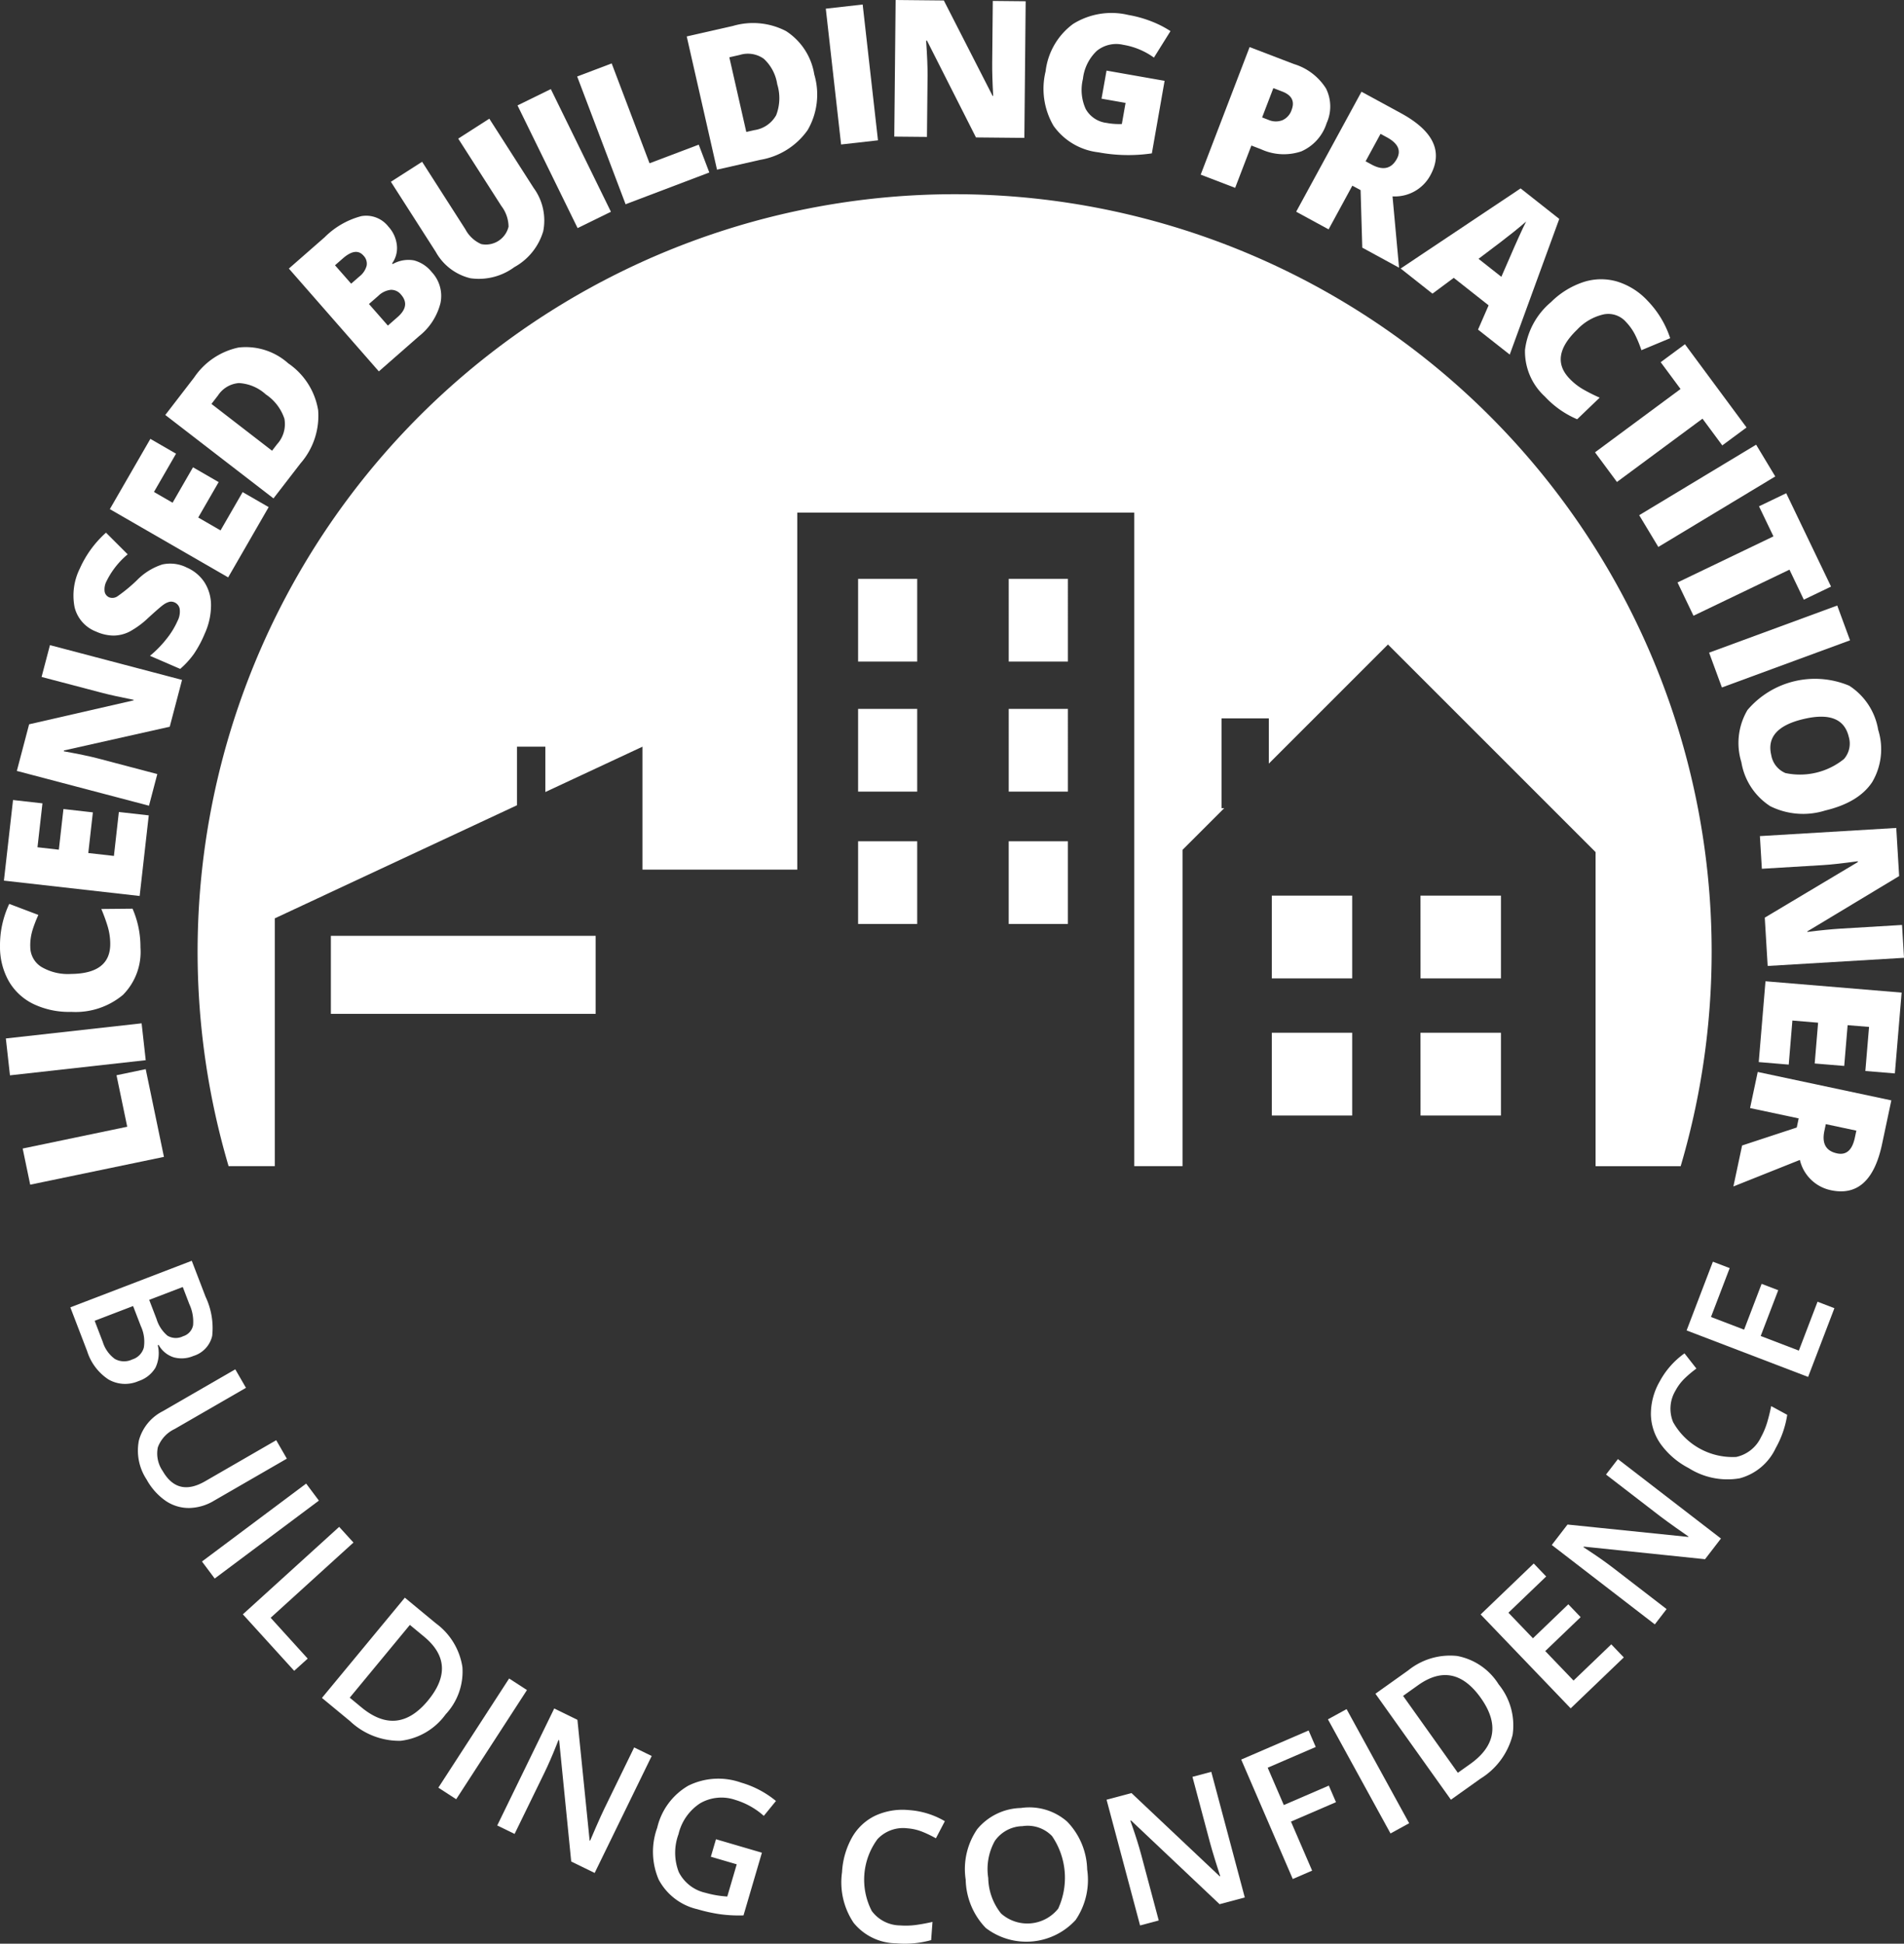 <svg xmlns="http://www.w3.org/2000/svg" width="218.442" height="222.952" viewBox="0 0 218.442 222.952">
  <rect x="0" y="0" width="218.442" height="222.952" fill="#333333" stroke="none"/>
  <g id="LCB_-_Logo_White" data-name="LCB - Logo White" transform="translate(-815.999 -488)">
    <path id="Path_1" data-name="Path 1" d="M145.911,127.954h9.223v-9.492h-9.223Zm0-15.73h9.223v-9.492h-9.223ZM109.525,22.277a86.885,86.885,0,0,0-83.3,111.487h5.3V105.339L59.311,92.367V85.649h3.255v5.2l11.142-5.2v14.1h17.76V58.8h38.664v74.964h5.535V97.482l4.786-4.783h-.308V82.4h5.423v5.192l13.669-13.666,23.82,23.814v36.029h9.761A86.89,86.89,0,0,0,109.525,22.277m6.2,83.707h6.792V96.5h-6.792Zm47.248,21.97H172.2v-9.492h-9.232Zm0-15.73H172.2v-9.492h-9.232ZM115.727,75.885h6.792V66.393h-6.792ZM98.447,90.8h6.781V81.311H98.447ZM37.959,116.291H68.338v-8.946H37.959Zm60.488-10.307h6.781V96.5H98.447ZM115.727,90.8h6.792V81.311h-6.792ZM98.447,75.885h6.781V66.393H98.447Z" transform="translate(816 488)" fill="#fff"/>
    <path id="Path_2" data-name="Path 2" d="M18.808,132.7,3.464,135.888,2.6,131.742l11.995-2.5-1.229-5.906,3.35-.7Z" transform="translate(816 488)" fill="#fff"/>
    <rect id="Rectangle_1" data-name="Rectangle 1" width="15.672" height="4.255" transform="translate(816.67 607.117) rotate(-6.363)" fill="#fff"/>
    <path id="Path_3" data-name="Path 3" d="M3.475,108.558A2.7,2.7,0,0,0,4.733,110.9a5.982,5.982,0,0,0,3.422.815q4.523-.041,4.492-3.484a7.077,7.077,0,0,0-.308-2.01,20.273,20.273,0,0,0-.716-1.957l3.582-.034a10.925,10.925,0,0,1,.908,4.432,7.01,7.01,0,0,1-2.007,5.456,8.483,8.483,0,0,1-5.932,1.949,9.46,9.46,0,0,1-4.285-.877,6.561,6.561,0,0,1-2.861-2.61A7.968,7.968,0,0,1,0,108.545a11.113,11.113,0,0,1,1.06-4.864L4.4,104.945a14.751,14.751,0,0,0-.671,1.742,6.052,6.052,0,0,0-.259,1.871" transform="translate(816 488)" fill="#fff"/>
    <path id="Path_4" data-name="Path 4" d="M17.066,93.527l-1.045,9.246L.448,101.012l1.046-9.246,3.376.381L4.3,97.185l2.45.279L7.278,92.8l3.376.383-.526,4.663,2.94.333.568-5.039Z" transform="translate(816 488)" fill="#fff"/>
    <path id="Path_5" data-name="Path 5" d="M20.885,77.988l-1.412,5.371L7.338,86.081l-.024.094q2.571.466,3.9.815l6.832,1.8-.954,3.629L1.931,88.429,3.34,83.08l11.983-2.744.016-.062q-2.328-.459-3.718-.825l-6.852-1.8L5.73,74Z" transform="translate(816 488)" fill="#fff"/>
    <path id="Path_6" data-name="Path 6" d="M21.355,65.071a4.6,4.6,0,0,1,2.086,1.7,4.838,4.838,0,0,1,.768,2.654,7.856,7.856,0,0,1-.719,3.253A13.056,13.056,0,0,1,22.249,75a9.807,9.807,0,0,1-1.577,1.726l-3.467-1.5a12.488,12.488,0,0,0,1.889-1.93,9.327,9.327,0,0,0,1.271-2.066,2.338,2.338,0,0,0,.248-1.4,1.006,1.006,0,0,0-.6-.737.944.944,0,0,0-.587-.059,2.029,2.029,0,0,0-.673.329c-.254.174-.837.681-1.75,1.514a10.036,10.036,0,0,1-2.152,1.579,4.145,4.145,0,0,1-1.828.447,4.985,4.985,0,0,1-1.987-.452A4.016,4.016,0,0,1,8.56,69.666a6.948,6.948,0,0,1,.6-4.457,12.148,12.148,0,0,1,3-4.111l2.488,2.487a9.379,9.379,0,0,0-2.429,3.085,2,2,0,0,0-.211,1.217.886.886,0,0,0,.514.629,1.032,1.032,0,0,0,.946-.112,18.159,18.159,0,0,0,2.245-1.852,7.115,7.115,0,0,1,2.911-1.806,4.233,4.233,0,0,1,2.728.316" transform="translate(816 488)" fill="#fff"/>
    <path id="Path_7" data-name="Path 7" d="M30.823,58.168l-4.648,8.061L12.6,58.4l4.651-8.059,2.944,1.7-2.534,4.39L19.8,57.664,22.142,53.6l2.943,1.7L22.74,59.361l2.562,1.48,2.535-4.393Z" transform="translate(816 488)" fill="#fff"/>
    <path id="Path_8" data-name="Path 8" d="M33.03,41.652a8.092,8.092,0,0,1,3.469,5.4,8.287,8.287,0,0,1-2.024,6.1l-3.1,4.017L18.963,47.6,22.274,43.3a8.18,8.18,0,0,1,5.087-3.436,7.286,7.286,0,0,1,5.666,1.777m-2.563,3.572a4.985,4.985,0,0,0-3.052-1.273,3.149,3.149,0,0,0-2.4,1.415l-.753.976L31.212,51.7l.576-.747a3.414,3.414,0,0,0,.84-2.924,5.393,5.393,0,0,0-2.161-2.806" transform="translate(816 488)" fill="#fff"/>
    <path id="Path_9" data-name="Path 9" d="M33.14,30.806l4.114-3.6a9.275,9.275,0,0,1,4.192-2.412,3.221,3.221,0,0,1,3.112,1.2,3.732,3.732,0,0,1,.974,2.142,3,3,0,0,1-.547,2.074l.07.08a3.648,3.648,0,0,1,2.437-.423,3.873,3.873,0,0,1,2.03,1.329,4,4,0,0,1,1.008,3.583,7.012,7.012,0,0,1-2.478,3.8L43.463,42.6Zm7.147,1.733.96-.838a2.315,2.315,0,0,0,.813-1.212,1.308,1.308,0,0,0-.359-1.168c-.579-.662-1.37-.552-2.368.321l-.9.786Zm2.041,2.332L44.5,37.347l1.12-.983q1.491-1.306.392-2.565a1.441,1.441,0,0,0-1.19-.552,2.443,2.443,0,0,0-1.433.7Z" transform="translate(816 488)" fill="#fff"/>
    <path id="Path_10" data-name="Path 10" d="M56.137,13.614l5.088,7.946a6.321,6.321,0,0,1,1.1,4.95,6.939,6.939,0,0,1-3.318,4.132,6.859,6.859,0,0,1-5.031,1.276,6.2,6.2,0,0,1-3.993-3.045L44.844,20.85l3.583-2.294L53.389,26.3A3.767,3.767,0,0,0,55.215,28a2.677,2.677,0,0,0,3.129-2,3.983,3.983,0,0,0-.823-2.369L52.57,15.9Z" transform="translate(816 488)" fill="#fff"/>
    <rect id="Rectangle_2" data-name="Rectangle 2" width="4.256" height="15.67" transform="matrix(0.898, -0.44, 0.44, 0.898, 875.372, 500.092)" fill="#fff"/>
    <path id="Path_11" data-name="Path 11" d="M71.772,23.428,66.217,8.774l3.959-1.5L74.519,18.73l5.644-2.138,1.212,3.194Z" transform="translate(816 488)" fill="#fff"/>
    <path id="Path_12" data-name="Path 12" d="M93.421,8.544a8.106,8.106,0,0,1-.764,6.378,8.313,8.313,0,0,1-5.451,3.415L82.26,19.462,78.786,4.179l5.289-1.2a8.2,8.2,0,0,1,6.11.59,7.288,7.288,0,0,1,3.236,4.979M89.169,9.667a4.967,4.967,0,0,0-1.54-2.924A3.143,3.143,0,0,0,84.874,6.3l-1.2.273,1.946,8.563.92-.209a3.417,3.417,0,0,0,2.511-1.721,5.417,5.417,0,0,0,.119-3.54" transform="translate(816 488)" fill="#fff"/>
    <rect id="Rectangle_3" data-name="Rectangle 3" width="4.256" height="15.672" transform="matrix(0.994, -0.112, 0.112, 0.994, 910.741, 488.995)" fill="#fff"/>
    <path id="Path_13" data-name="Path 13" d="M117.521,15.817l-5.551-.054-5.619-11.1h-.1c.12,1.739.174,3.063.166,3.98l-.07,7.061-3.75-.035L102.752,0l5.531.054L113.88,11h.065q-.129-2.372-.113-3.808L113.9.107l3.772.038Z" transform="translate(816 488)" fill="#fff"/>
    <path id="Path_14" data-name="Path 14" d="M126.95,8.1l6.661,1.171-1.462,8.321a18.66,18.66,0,0,1-6.128-.12,7.325,7.325,0,0,1-5.152-3.039,8.411,8.411,0,0,1-.911-6.245,7.875,7.875,0,0,1,3.157-5.442,8.324,8.324,0,0,1,6.341-1.03,13.489,13.489,0,0,1,2.7.759,11.79,11.79,0,0,1,2.131,1.093l-1.9,3.039a8.313,8.313,0,0,0-3.518-1.466,3.537,3.537,0,0,0-3.034.692,5.208,5.208,0,0,0-1.593,3.218,5.293,5.293,0,0,0,.32,3.457,3.175,3.175,0,0,0,2.4,1.592,7.844,7.844,0,0,0,1.744.124l.426-2.42-2.756-.485Z" transform="translate(816 488)" fill="#fff"/>
    <path id="Path_15" data-name="Path 15" d="M152.2,14.127a5.254,5.254,0,0,1-2.9,3.234,6.253,6.253,0,0,1-4.621-.241l-1.112-.426-1.861,4.853-3.954-1.514L143.365,5.4l5.064,1.94a6.627,6.627,0,0,1,3.7,2.809,4.622,4.622,0,0,1,.071,3.977m-7.4-.657.721.279a2.112,2.112,0,0,0,1.608.04,1.943,1.943,0,0,0,1.054-1.179q.57-1.479-1.072-2.109l-1.022-.394Z" transform="translate(816 488)" fill="#fff"/>
    <path id="Path_16" data-name="Path 16" d="M155.15,21.3l-2.724,5.009-3.72-2.024L156.2,10.522l4.509,2.452q5.616,3.054,3.4,7.12a4.626,4.626,0,0,1-4.348,2.431l.749,8.182-4.219-2.3-.194-6.6Zm1.522-2.8.7.381q1.95,1.056,2.887-.665.772-1.424-1.139-2.463l-.734-.4Z" transform="translate(816 488)" fill="#fff"/>
    <path id="Path_17" data-name="Path 17" d="M169.57,37.809l1.214-2.785-4-3.154-2.442,1.814L160.693,30.8l13.762-9.189,4.435,3.5-5.683,15.562Zm2.675-6.057,1.064-2.439q.345-.816.924-2.095t.859-1.809q-.415.369-1.413,1.179t-4.051,3.1Z" transform="translate(816 488)" fill="#fff"/>
    <path id="Path_18" data-name="Path 18" d="M186.518,36.9a2.7,2.7,0,0,0-2.526-.841,5.964,5.964,0,0,0-3.05,1.752q-3.261,3.135-.877,5.615a6.977,6.977,0,0,0,1.6,1.254,20.074,20.074,0,0,0,1.862.932l-2.582,2.479a10.823,10.823,0,0,1-3.7-2.6,7.007,7.007,0,0,1-2.286-5.347,8.488,8.488,0,0,1,2.98-5.488,9.513,9.513,0,0,1,3.718-2.3,6.557,6.557,0,0,1,3.871-.062,7.94,7.94,0,0,1,3.519,2.23,11.166,11.166,0,0,1,2.569,4.269l-3.3,1.375a14.042,14.042,0,0,0-.708-1.729,6.1,6.1,0,0,0-1.092-1.538" transform="translate(816 488)" fill="#fff"/>
    <path id="Path_19" data-name="Path 19" d="M185.508,55.284l-2.518-3.4,9.814-7.263-2.278-3.077,2.783-2.058,7.067,9.546-2.783,2.058-2.27-3.066Z" transform="translate(816 488)" fill="#fff"/>
    <rect id="Rectangle_4" data-name="Rectangle 4" width="15.672" height="4.255" transform="matrix(0.856, -0.516, 0.516, 0.856, 1004.06, 547.095)" fill="#fff"/>
    <path id="Path_20" data-name="Path 20" d="M194.29,70.629l-1.833-3.819,11.006-5.285-1.657-3.449,3.122-1.5,5.143,10.708-3.124,1.5L205.3,65.342Z" transform="translate(816 488)" fill="#fff"/>
    <rect id="Rectangle_5" data-name="Rectangle 5" width="15.672" height="4.255" transform="matrix(0.938, -0.345, 0.345, 0.938, 1012.081, 562.864)" fill="#fff"/>
    <path id="Path_21" data-name="Path 21" d="M209.4,92.969a8.469,8.469,0,0,1-6.3-.493,7.445,7.445,0,0,1-3.317-5.052,7.427,7.427,0,0,1,.7-5.981,10.164,10.164,0,0,1,11.67-2.79,7.472,7.472,0,0,1,3.325,5.057,7.414,7.414,0,0,1-.68,5.99q-1.545,2.351-5.4,3.269M206.9,82.48q-4.423,1.048-3.69,4.127a2.723,2.723,0,0,0,1.627,2.066,8.022,8.022,0,0,0,6.718-1.613,2.685,2.685,0,0,0,.547-2.546q-.74-3.1-5.2-2.034" transform="translate(816 488)" fill="#fff"/>
    <path id="Path_22" data-name="Path 22" d="M202.8,110.8l-.332-5.542,10.68-6.376-.006-.093q-2.588.357-3.958.439l-7.05.424-.225-3.747,15.644-.935.331,5.52-10.532,6.344v.064c1.57-.2,2.834-.319,3.791-.378l7.072-.423.226,3.768Z" transform="translate(816 488)" fill="#fff"/>
    <path id="Path_23" data-name="Path 23" d="M201.776,121.826l.774-9.27,15.619,1.3-.776,9.272-3.386-.281.424-5.055-2.458-.2-.391,4.676-3.386-.281.39-4.679-2.95-.247-.419,5.054Z" transform="translate(816 488)" fill="#fff"/>
    <path id="Path_24" data-name="Path 24" d="M206.358,128.285,200.78,127.1l.879-4.141,15.329,3.259-1.066,5.022q-1.327,6.247-5.86,5.285a4.626,4.626,0,0,1-3.567-3.476l-7.628,3.044,1-4.7,6.27-2.063Zm3.113.659-.165.777q-.461,2.171,1.458,2.578,1.582.338,2.035-1.79l.175-.82Z" transform="translate(816 488)" fill="#fff"/>
    <path id="Path_25" data-name="Path 25" d="M22,144.617l1.587,4.136a8.392,8.392,0,0,1,.756,4.482,3.142,3.142,0,0,1-2.158,2.3,3.434,3.434,0,0,1-2.271.151,3.018,3.018,0,0,1-1.715-1.42l-.1.036a3.856,3.856,0,0,1-.264,2.578,3.537,3.537,0,0,1-1.942,1.536,3.829,3.829,0,0,1-3.442-.182A6.038,6.038,0,0,1,10,154.993L8.07,149.96Zm-6.732,5.192L10.859,151.5l.929,2.42a3.81,3.81,0,0,0,1.376,1.949,2.162,2.162,0,0,0,2.01.065,1.963,1.963,0,0,0,1.325-1.36,4.218,4.218,0,0,0-.342-2.46Zm1.849-.708.841,2.192a4.018,4.018,0,0,0,1.253,1.915,1.855,1.855,0,0,0,1.791.066,1.648,1.648,0,0,0,1.148-1.255,4.738,4.738,0,0,0-.426-2.42l-.756-1.974Z" transform="translate(816 488)" fill="#fff"/>
    <path id="Path_26" data-name="Path 26" d="M32.908,167.315l-8.363,4.828a5.726,5.726,0,0,1-2.862.832,4.734,4.734,0,0,1-2.68-.822,7.161,7.161,0,0,1-2.184-2.448,6.009,6.009,0,0,1-.886-4.474,5.326,5.326,0,0,1,2.732-3.355l8.328-4.808,1.225,2.122-8.178,4.722a3.77,3.77,0,0,0-1.932,2.1,3.532,3.532,0,0,0,.557,2.72q1.723,2.988,4.864,1.177l8.16-4.71Z" transform="translate(816 488)" fill="#fff"/>
    <rect id="Rectangle_6" data-name="Rectangle 6" width="14.925" height="2.439" transform="translate(839.171 667.112) rotate(-36.79)" fill="#fff"/>
    <path id="Path_27" data-name="Path 27" d="M27.861,185.171l11.05-10.033,1.639,1.8-9.5,8.628,4.25,4.684-1.55,1.4Z" transform="translate(816 488)" fill="#fff"/>
    <path id="Path_28" data-name="Path 28" d="M51.135,196.631a7.435,7.435,0,0,1-5.182,3.048,8.237,8.237,0,0,1-5.8-2.261l-3.218-2.658,9.51-11.5L50,186.2a7.639,7.639,0,0,1,3.049,5.012,7.169,7.169,0,0,1-1.915,5.423m-2.034-1.58q3.414-4.129-.449-7.325l-1.627-1.347-6.9,8.348,1.338,1.107q4.152,3.435,7.641-.783" transform="translate(816 488)" fill="#fff"/>
    <rect id="Rectangle_7" data-name="Rectangle 7" width="14.925" height="2.439" transform="matrix(0.544, -0.839, 0.839, 0.544, 866.291, 693.053)" fill="#fff"/>
    <path id="Path_29" data-name="Path 29" d="M68.223,214.836l-2.689-1.311-1.386-13.906-.074-.036-.246.62q-.7,1.767-1.391,3.182l-3.4,6.974-1.991-.971,6.538-13.417,2.662,1.3,1.4,13.844.055.025q.084-.219.676-1.572t.953-2.1l3.425-7.029,2.012.981Z" transform="translate(816 488)" fill="#fff"/>
    <path id="Path_30" data-name="Path 30" d="M82.141,210.969l5.27,1.544L85.3,219.705a16.016,16.016,0,0,1-2.659-.131A18.506,18.506,0,0,1,80.022,219a6.74,6.74,0,0,1-4.452-3.4,8.076,8.076,0,0,1-.171-5.947,7.552,7.552,0,0,1,3.574-4.831,7.791,7.791,0,0,1,6.05-.35,11.151,11.151,0,0,1,4,2.108l-1.394,1.709a8.627,8.627,0,0,0-3.253-1.826,4.886,4.886,0,0,0-4.047.38,5.8,5.8,0,0,0-2.486,3.546,6.13,6.13,0,0,0,.03,4.345,4.53,4.53,0,0,0,3.054,2.377,11.77,11.77,0,0,0,2.512.429l1.083-3.694-2.969-.87Z" transform="translate(816 488)" fill="#fff"/>
    <path id="Path_31" data-name="Path 31" d="M104.08,209.715a4.016,4.016,0,0,0-3.408,1.242,7.821,7.821,0,0,0-.656,8.242,4.092,4.092,0,0,0,3.24,1.655,8.856,8.856,0,0,0,1.847-.055q.9-.124,1.879-.347l-.155,2.088a11.255,11.255,0,0,1-4.02.367,6.368,6.368,0,0,1-4.872-2.35,8.314,8.314,0,0,1-1.332-5.8,9.171,9.171,0,0,1,1.15-4,6.106,6.106,0,0,1,2.657-2.487,7.46,7.46,0,0,1,3.846-.646A9.363,9.363,0,0,1,108.4,208.9l-1.026,1.961a13.253,13.253,0,0,0-1.547-.745,5.74,5.74,0,0,0-1.747-.4" transform="translate(816 488)" fill="#fff"/>
    <path id="Path_32" data-name="Path 32" d="M124.728,214.432a8.163,8.163,0,0,1-1.326,5.8,7.659,7.659,0,0,1-10.31.912,8.212,8.212,0,0,1-2.3-5.524,8.082,8.082,0,0,1,1.326-5.812,6.709,6.709,0,0,1,5.01-2.423,6.572,6.572,0,0,1,5.3,1.559,8.154,8.154,0,0,1,2.3,5.486m-11.35.985a6.692,6.692,0,0,0,1.47,4.07,4.529,4.529,0,0,0,6.555-.555,8.47,8.47,0,0,0-.712-8.33,3.885,3.885,0,0,0-3.384-1.132,3.966,3.966,0,0,0-3.176,1.7,6.622,6.622,0,0,0-.753,4.246" transform="translate(816 488)" fill="#fff"/>
    <path id="Path_33" data-name="Path 33" d="M142.811,217.651l-2.89.769-10.158-9.6-.079.022.221.628q.627,1.8,1.033,3.317l2,7.5-2.14.571-3.845-14.421,2.86-.763,10.121,9.547.058-.016c-.052-.147-.226-.692-.519-1.631s-.51-1.677-.652-2.209l-2.014-7.554,2.159-.576Z" transform="translate(816 488)" fill="#fff"/>
    <path id="Path_34" data-name="Path 34" d="M150.537,214.571l-2.221.959-5.915-13.7,7.733-3.337.817,1.893-5.512,2.378,1.849,4.284,5.165-2.23.821,1.9-5.165,2.227Z" transform="translate(816 488)" fill="#fff"/>
    <rect id="Rectangle_8" data-name="Rectangle 8" width="2.439" height="14.926" transform="matrix(0.877, -0.481, 0.481, 0.877, 968.35, 685.216)" fill="#fff"/>
    <path id="Path_35" data-name="Path 35" d="M171.933,193.2a7.441,7.441,0,0,1,1.606,5.793,8.244,8.244,0,0,1-3.68,5.022l-3.4,2.421L157.8,194.279l3.758-2.677a7.64,7.64,0,0,1,5.629-1.653,7.173,7.173,0,0,1,4.746,3.25m-2.048,1.559q-3.109-4.363-7.192-1.458l-1.721,1.226,6.283,8.821,1.414-1.005q4.39-3.124,1.216-7.584" transform="translate(816 488)" fill="#fff"/>
    <path id="Path_36" data-name="Path 36" d="M186.293,190.113l-6.094,5.843-10.33-10.77,6.092-5.845,1.427,1.489-4.332,4.154,2.814,2.934,4.058-3.9,1.414,1.474-4.06,3.893,3.244,3.382,4.332-4.155Z" transform="translate(816 488)" fill="#fff"/>
    <path id="Path_37" data-name="Path 37" d="M197.44,176.477l-1.825,2.372-13.9-1.444-.049.066.556.363q1.592,1.047,2.837,2l6.146,4.735-1.351,1.755-11.823-9.108,1.806-2.345,13.84,1.421.037-.047q-.2-.127-1.4-.979t-1.86-1.355l-6.2-4.774,1.364-1.77Z" transform="translate(816 488)" fill="#fff"/>
    <path id="Path_38" data-name="Path 38" d="M192.226,159.509a4.02,4.02,0,0,0-.272,3.618,7.824,7.824,0,0,0,7.242,3.992,4.1,4.1,0,0,0,2.84-2.274,8.753,8.753,0,0,0,.712-1.705c.172-.578.324-1.2.457-1.853l1.838,1a11.187,11.187,0,0,1-1.32,3.814,6.361,6.361,0,0,1-4.148,3.471,8.287,8.287,0,0,1-5.83-1.173,9.137,9.137,0,0,1-3.171-2.694,6.07,6.07,0,0,1-1.171-3.441,7.465,7.465,0,0,1,.993-3.773,9.412,9.412,0,0,1,2.863-3.254l1.365,1.743a12.822,12.822,0,0,0-1.315,1.1,5.731,5.731,0,0,0-1.083,1.427" transform="translate(816 488)" fill="#fff"/>
    <path id="Path_39" data-name="Path 39" d="M210.457,150.056l-3.017,7.884-13.94-5.333,3.015-7.885,1.927.737-2.145,5.606,3.8,1.453,2.009-5.255,1.907.73L202,153.245l4.377,1.676,2.144-5.606Z" transform="translate(816 488)" fill="#fff"/>
  </g>
</svg>
